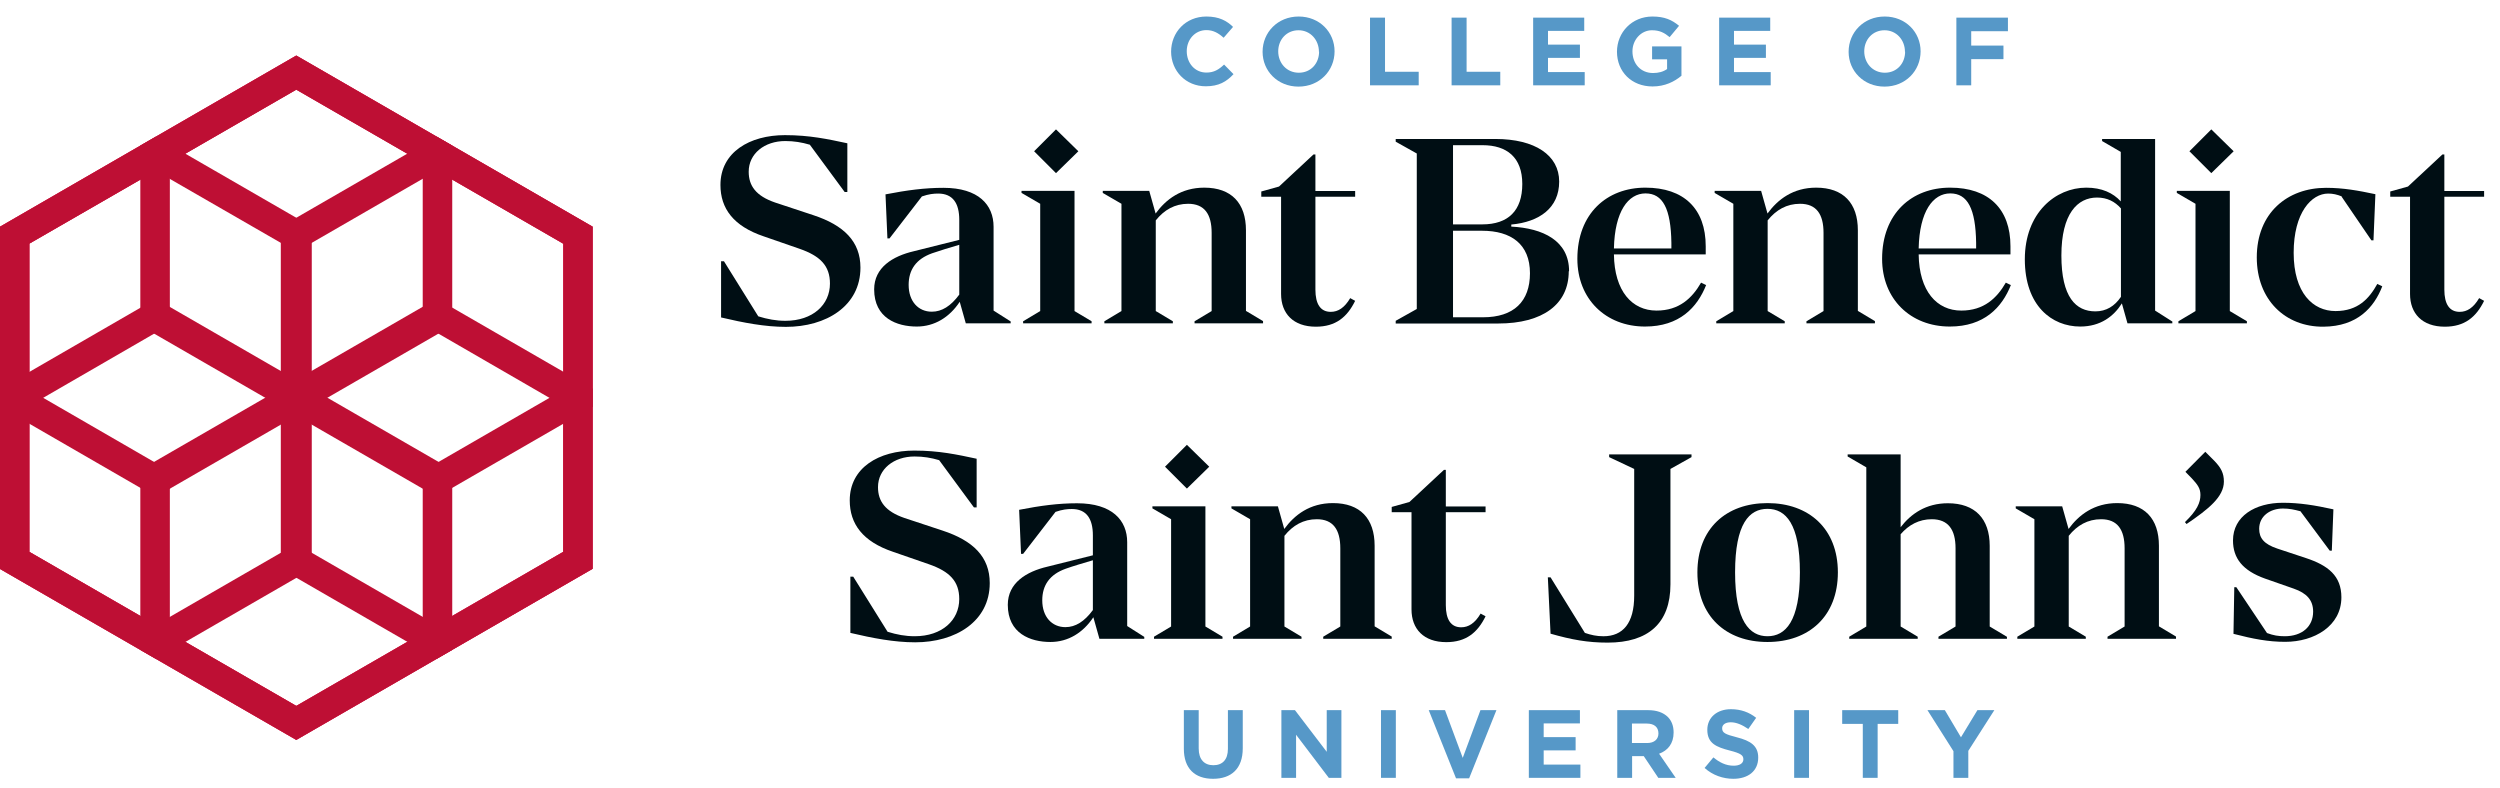 <?xml version="1.0" encoding="UTF-8"?> <svg xmlns="http://www.w3.org/2000/svg" width="146" height="46" viewBox="0 0 146 46" fill="none"><path d="M17.303 43.211L0 33.227V13.239L17.303 3.244L34.606 13.239V33.217L17.303 43.211ZM1.715 32.229L17.303 41.226L32.891 32.229V14.227L17.303 5.23L1.715 14.227V32.229Z" fill="#DC2B57"></path><path d="M17.303 43.211L0 33.227V13.239L17.303 3.244L34.606 13.239V33.217L17.303 43.211ZM1.715 32.229L17.303 41.226L32.891 32.229V14.227L17.303 5.23L1.715 14.227V32.229Z" fill="#DC2B57"></path><path d="M17.303 24.277L8.195 19.019V8.503L17.303 3.244L26.411 8.503V19.019L17.303 24.277ZM9.919 18.03L17.303 22.3L24.687 18.03V9.5L17.303 5.24L9.919 9.5V18.03Z" fill="#BE0F34"></path><path d="M17.303 43.211L8.195 37.953V27.437L17.303 22.179L26.411 27.437V37.953L17.303 43.211ZM9.919 36.965L17.303 41.225L24.687 36.965V28.435L17.303 24.165L9.919 28.435V36.965Z" fill="#BE0F34"></path><path d="M25.507 38.475L16.399 33.217V22.701L25.507 17.443L34.615 22.701V33.217L25.507 38.475ZM18.114 32.229L25.507 36.499L32.891 32.229V23.699L25.507 19.429L18.114 23.699V32.229Z" fill="#BE0F34"></path><path d="M9.099 29.013L0 23.755V13.239L9.099 7.98L18.207 13.239V23.755L9.099 29.013ZM1.715 22.766L9.099 27.036L16.492 22.766V14.236L9.099 9.976L1.715 14.227V22.757V22.766Z" fill="#BE0F34"></path><path d="M25.507 29.013L16.399 23.755V13.239L25.507 7.98L34.615 13.239V23.755L25.507 29.013ZM18.114 22.766L25.507 27.036L32.9 22.766V14.236L25.507 9.966L18.114 14.236V22.766Z" fill="#BE0F34"></path><path d="M9.099 38.475L0 33.227V22.71L9.099 17.452L18.207 22.71V33.227L9.099 38.485V38.475ZM1.715 32.229L9.099 36.499L16.492 32.229V23.699L9.099 19.429L1.715 23.699V32.229Z" fill="#BE0F34"></path><path d="M68.392 3.026C68.392 1.888 69.241 0.965 70.453 0.965C71.198 0.965 71.646 1.217 72.01 1.571L71.46 2.205C71.152 1.925 70.844 1.758 70.453 1.758C69.791 1.758 69.306 2.308 69.306 2.988C69.306 3.678 69.772 4.238 70.453 4.238C70.9 4.238 71.18 4.06 71.487 3.771L72.037 4.331C71.627 4.769 71.18 5.039 70.415 5.039C69.25 5.039 68.392 4.144 68.392 3.007V3.026Z" fill="#5698C8"></path><path d="M73.735 3.026C73.735 1.888 74.62 0.965 75.842 0.965C77.063 0.965 77.939 1.879 77.939 2.998C77.939 4.135 77.054 5.058 75.832 5.058C74.611 5.058 73.735 4.144 73.735 3.026ZM77.026 3.026C77.026 2.336 76.532 1.767 75.832 1.767C75.133 1.767 74.648 2.317 74.648 2.998C74.648 3.687 75.142 4.247 75.851 4.247C76.56 4.247 77.035 3.697 77.035 3.016L77.026 3.026Z" fill="#5698C8"></path><path d="M80.018 1.03H80.885V4.191H82.852V4.983H80.009V1.03H80.018Z" fill="#5698C8"></path><path d="M84.782 1.03H85.649V4.191H87.616V4.983H84.773V1.03H84.782Z" fill="#5698C8"></path><path d="M89.536 1.03H92.519V1.804H90.403V2.606H92.268V3.38H90.403V4.209H92.547V4.983H89.536V1.03Z" fill="#5698C8"></path><path d="M94.431 3.026C94.431 1.888 95.307 0.965 96.5 0.965C97.209 0.965 97.638 1.161 98.057 1.506L97.507 2.168C97.2 1.916 96.929 1.767 96.472 1.767C95.838 1.767 95.335 2.326 95.335 2.998C95.335 3.734 95.829 4.265 96.538 4.265C96.855 4.265 97.134 4.191 97.358 4.032V3.464H96.482V2.709H98.197V4.424C97.787 4.769 97.228 5.049 96.51 5.049C95.279 5.049 94.431 4.182 94.431 3.016V3.026Z" fill="#5698C8"></path><path d="M100.398 1.03H103.381V1.804H101.265V2.606H103.129V3.38H101.265V4.21H103.409V4.983H100.398V1.03Z" fill="#5698C8"></path><path d="M107.959 3.026C107.959 1.888 108.844 0.965 110.066 0.965C111.287 0.965 112.163 1.879 112.163 2.998C112.163 4.135 111.278 5.058 110.056 5.058C108.835 5.058 107.959 4.144 107.959 3.026ZM111.25 3.026C111.25 2.336 110.756 1.767 110.056 1.767C109.357 1.767 108.872 2.317 108.872 2.998C108.872 3.687 109.366 4.247 110.075 4.247C110.783 4.247 111.259 3.697 111.259 3.016L111.25 3.026Z" fill="#5698C8"></path><path d="M114.252 1.03H117.263V1.823H115.119V2.662H117.002V3.454H115.119V4.983H114.252V1.03Z" fill="#5698C8"></path><path d="M42.12 15.257H42.279L44.283 18.474C44.824 18.641 45.327 18.735 45.868 18.735C47.472 18.735 48.469 17.793 48.469 16.562C48.469 15.518 47.9 14.949 46.698 14.53L44.6 13.803C42.829 13.206 42.074 12.171 42.074 10.801C42.074 8.89 43.78 7.892 45.84 7.892C47.285 7.892 48.348 8.125 49.485 8.368V11.211H49.327L47.294 8.451C46.819 8.312 46.371 8.237 45.859 8.237C44.647 8.237 43.724 8.974 43.724 10.027C43.724 10.857 44.153 11.444 45.262 11.826L47.49 12.563C49.28 13.15 50.25 14.101 50.25 15.63C50.25 17.877 48.245 19.089 45.896 19.089C44.665 19.089 43.416 18.846 42.111 18.539V15.248L42.12 15.257Z" fill="#000E14"></path><path d="M59.023 18.762V18.884H56.403L56.048 17.625C55.452 18.529 54.575 19.07 53.541 19.07C52.375 19.07 51.051 18.576 51.051 16.898C51.051 15.621 52.133 14.959 53.373 14.67C54.315 14.437 55.247 14.204 56.021 14.008V12.842C56.021 11.873 55.648 11.304 54.79 11.304C54.529 11.304 54.24 11.332 53.839 11.472L51.947 13.924H51.825L51.713 11.351C52.963 11.108 54.007 10.969 55.098 10.969C57.149 10.969 58.025 11.966 58.025 13.243V18.138L59.023 18.772V18.762ZM56.021 17.206V14.297C55.452 14.465 54.883 14.633 54.436 14.791C53.494 15.127 53.065 15.761 53.065 16.637C53.065 17.606 53.634 18.203 54.417 18.203C55.004 18.203 55.526 17.877 56.021 17.206Z" fill="#000E14"></path><path d="M63.749 18.762V18.884H59.75V18.762L60.748 18.166V11.901L59.657 11.267V11.146H62.752V18.166L63.749 18.762ZM61.67 10.111L60.393 8.834L61.67 7.556L62.976 8.834L61.67 10.111Z" fill="#000E14"></path><path d="M73.762 18.762V18.884H69.762V18.762L70.76 18.166V13.598C70.76 12.507 70.34 11.901 69.389 11.901C68.606 11.901 67.991 12.255 67.497 12.87V18.166L68.495 18.762V18.884H64.495V18.762L65.493 18.166V11.901L64.402 11.267V11.146H67.115L67.488 12.47C68.084 11.649 68.979 10.959 70.331 10.959C71.916 10.959 72.764 11.864 72.764 13.448V18.157L73.762 18.753V18.762Z" fill="#000E14"></path><path d="M76.82 11.481V16.916C76.82 17.746 77.109 18.212 77.715 18.212C78.144 18.212 78.516 17.979 78.852 17.411L79.141 17.569C78.675 18.52 78.004 19.079 76.848 19.079C75.524 19.079 74.815 18.306 74.815 17.168V11.491H73.659V11.183L74.694 10.894L76.708 9.02H76.82V11.155H79.141V11.491H76.82V11.481Z" fill="#000E14"></path><path d="M91.615 15.844C91.615 17.765 90.105 18.893 87.494 18.893H81.509V18.735L82.74 18.045V8.964L81.509 8.274V8.116H87.326C89.648 8.116 91.056 9.067 91.056 10.605C91.056 12.143 89.9 12.964 88.259 13.113V13.234C90.105 13.327 91.634 14.054 91.634 15.835L91.615 15.844ZM84.856 8.489V13.104H86.562C88.082 13.104 88.902 12.302 88.902 10.745C88.902 9.188 87.998 8.479 86.581 8.479H84.856V8.489ZM89.35 15.956C89.35 14.25 88.24 13.476 86.553 13.476H84.856V18.529H86.609C88.408 18.529 89.35 17.606 89.35 15.956Z" fill="#000E14"></path><path d="M99.642 16.637C99.12 17.961 98.075 19.07 96.071 19.07C93.778 19.07 92.118 17.466 92.118 15.117C92.118 12.47 93.843 10.959 96.09 10.959C98.337 10.959 99.614 12.19 99.614 14.381V14.856H94.253C94.281 17.01 95.316 18.138 96.742 18.138C98.066 18.138 98.821 17.41 99.343 16.506L99.632 16.646L99.642 16.637ZM94.253 14.511H97.609V14.185C97.581 12.181 97.106 11.295 96.099 11.295C95.092 11.295 94.3 12.339 94.253 14.511Z" fill="#000E14"></path><path d="M109.496 18.762V18.884H105.497V18.762L106.494 18.166V13.598C106.494 12.507 106.075 11.901 105.124 11.901C104.341 11.901 103.726 12.255 103.231 12.87V18.166L104.229 18.762V18.884H100.23V18.762L101.227 18.166V11.901L100.136 11.267V11.146H102.849L103.222 12.47C103.819 11.649 104.714 10.959 106.066 10.959C107.65 10.959 108.499 11.864 108.499 13.448V18.156L109.496 18.753V18.762Z" fill="#000E14"></path><path d="M117.439 16.637C116.917 17.961 115.872 19.07 113.868 19.07C111.575 19.07 109.915 17.466 109.915 15.117C109.915 12.47 111.64 10.959 113.887 10.959C116.134 10.959 117.411 12.19 117.411 14.381V14.856H112.05C112.078 17.01 113.113 18.138 114.539 18.138C115.863 18.138 116.618 17.41 117.14 16.506L117.429 16.646L117.439 16.637ZM112.05 14.511H115.406V14.185C115.378 12.181 114.903 11.295 113.896 11.295C112.889 11.295 112.097 12.339 112.05 14.511Z" fill="#000E14"></path><path d="M126.864 18.762V18.884H124.245L123.918 17.718C123.443 18.473 122.669 19.07 121.485 19.07C119.835 19.07 118.25 17.867 118.25 15.145C118.25 12.423 120.05 10.959 121.84 10.959C122.744 10.959 123.406 11.267 123.853 11.761V8.871L122.762 8.237V8.116H125.858V18.138L126.855 18.772L126.864 18.762ZM123.863 17.345V12.171C123.508 11.77 123.061 11.537 122.464 11.537C121.327 11.537 120.385 12.479 120.385 14.921C120.385 17.364 121.234 18.184 122.371 18.184C123.005 18.184 123.499 17.877 123.863 17.336V17.345Z" fill="#000E14"></path><path d="M131.219 18.762V18.884H127.219V18.762L128.217 18.166V11.901L127.126 11.267V11.146H130.221V18.166L131.219 18.762ZM129.14 10.111L127.862 8.834L129.14 7.556L130.445 8.834L129.14 10.111Z" fill="#000E14"></path><path d="M136.765 11.472C136.486 11.36 136.243 11.304 135.964 11.304C134.994 11.304 133.95 12.414 133.95 14.763C133.95 17.112 135.078 18.166 136.392 18.166C137.707 18.166 138.359 17.439 138.835 16.581L139.124 16.721C138.648 17.951 137.679 19.061 135.693 19.079C133.446 19.098 131.796 17.495 131.796 15.033C131.796 12.432 133.586 10.969 135.842 10.969C136.84 10.969 137.716 11.127 138.723 11.341L138.611 14.036H138.49L136.747 11.481L136.765 11.472Z" fill="#000E14"></path><path d="M142.75 11.481V16.916C142.75 17.746 143.039 18.212 143.645 18.212C144.074 18.212 144.447 17.979 144.783 17.41L145.072 17.569C144.605 18.52 143.934 19.079 142.778 19.079C141.454 19.079 140.746 18.305 140.746 17.168V11.491H139.59V11.183L140.625 10.894L142.638 9.02H142.75V11.155H145.072V11.491H142.75V11.481Z" fill="#000E14"></path><path d="M69.137 43.729V41.473H70.004V43.71C70.004 44.354 70.33 44.689 70.862 44.689C71.393 44.689 71.71 44.363 71.71 43.738V41.473H72.577V43.701C72.577 44.894 71.906 45.482 70.843 45.482C69.78 45.482 69.137 44.885 69.137 43.729Z" fill="#5698C8"></path><path d="M74.824 41.473H75.625L77.481 43.906V41.473H78.338V45.426H77.602L75.691 42.909V45.426H74.833V41.473H74.824Z" fill="#5698C8"></path><path d="M80.65 41.473H81.517V45.426H80.65V41.473Z" fill="#5698C8"></path><path d="M83.429 41.473H84.389L85.424 44.26L86.459 41.473H87.391L85.797 45.454H85.032L83.438 41.473H83.429Z" fill="#5698C8"></path><path d="M89.284 41.473H92.267V42.247H90.151V43.048H92.016V43.822H90.151V44.652H92.295V45.426H89.284V41.473Z" fill="#5698C8"></path><path d="M94.439 41.473H96.248C96.751 41.473 97.142 41.613 97.403 41.874C97.627 42.098 97.739 42.405 97.739 42.778C97.739 43.431 97.394 43.832 96.891 44.018L97.86 45.426H96.844L95.996 44.158H95.315V45.426H94.448V41.473H94.439ZM96.192 43.393C96.611 43.393 96.853 43.17 96.853 42.834C96.853 42.452 96.592 42.256 96.173 42.256H95.306V43.393H96.192Z" fill="#5698C8"></path><path d="M99.548 44.848L100.061 44.232C100.415 44.522 100.788 44.717 101.245 44.717C101.599 44.717 101.813 44.577 101.813 44.344C101.813 44.111 101.674 43.999 101.021 43.832C100.229 43.627 99.707 43.412 99.707 42.62C99.707 41.892 100.285 41.417 101.086 41.417C101.664 41.417 102.149 41.594 102.559 41.92L102.102 42.573C101.748 42.331 101.403 42.181 101.077 42.181C100.751 42.181 100.574 42.331 100.574 42.526C100.574 42.797 100.741 42.881 101.431 43.058C102.233 43.263 102.68 43.552 102.68 44.242C102.68 45.034 102.084 45.482 101.226 45.482C100.629 45.482 100.023 45.277 99.548 44.848Z" fill="#5698C8"></path><path d="M104.779 41.473H105.646V45.426H104.779V41.473Z" fill="#5698C8"></path><path d="M108.787 42.275H107.584V41.473H110.857V42.275H109.654V45.426H108.787V42.275Z" fill="#5698C8"></path><path d="M114.082 43.869L112.563 41.473H113.579L114.52 43.058L115.481 41.473H116.469L114.949 43.85V45.426H114.082V43.869Z" fill="#5698C8"></path><path d="M49.671 33.679H49.83L51.834 36.895C52.375 37.063 52.878 37.156 53.419 37.156C55.023 37.156 56.02 36.215 56.02 34.984C56.02 33.94 55.452 33.371 54.249 32.952L52.151 32.225C50.38 31.628 49.625 30.593 49.625 29.223C49.625 27.311 51.331 26.314 53.391 26.314C54.836 26.314 55.899 26.547 57.036 26.79V29.633H56.878L54.846 26.873C54.37 26.733 53.923 26.659 53.41 26.659C52.198 26.659 51.275 27.395 51.275 28.449C51.275 29.279 51.704 29.866 52.813 30.248L55.041 30.985C56.831 31.572 57.801 32.523 57.801 34.052C57.801 36.299 55.796 37.511 53.447 37.511C52.217 37.511 50.967 37.268 49.662 36.961V33.67L49.671 33.679Z" fill="#000E14"></path><path d="M66.826 37.184V37.306H64.206L63.852 36.047C63.255 36.951 62.379 37.492 61.344 37.492C60.178 37.492 58.855 36.998 58.855 35.32C58.855 34.043 59.936 33.381 61.176 33.092C62.118 32.859 63.05 32.626 63.824 32.43V31.265C63.824 30.295 63.451 29.726 62.593 29.726C62.332 29.726 62.043 29.754 61.642 29.894L59.75 32.346H59.629L59.517 29.773C60.766 29.53 61.81 29.391 62.901 29.391C64.952 29.391 65.828 30.388 65.828 31.665V36.56L66.826 37.194V37.184ZM63.824 35.628V32.719C63.255 32.887 62.686 33.054 62.239 33.213C61.297 33.549 60.868 34.183 60.868 35.059C60.868 36.029 61.437 36.625 62.22 36.625C62.807 36.625 63.33 36.299 63.824 35.628Z" fill="#000E14"></path><path d="M71.394 37.184V37.306H67.394V37.184L68.392 36.588V30.323L67.301 29.689V29.568H70.396V36.588L71.394 37.184ZM69.315 28.533L68.037 27.256L69.315 25.978L70.62 27.256L69.315 28.533Z" fill="#000E14"></path><path d="M81.276 37.184V37.306H77.276V37.184L78.274 36.588V32.02C78.274 30.929 77.854 30.323 76.903 30.323C76.12 30.323 75.505 30.677 75.011 31.292V36.588L76.008 37.184V37.306H72.009V37.184L73.006 36.588V30.323L71.916 29.689V29.568H74.629L75.001 30.892C75.598 30.071 76.493 29.381 77.845 29.381C79.43 29.381 80.278 30.285 80.278 31.87V36.578L81.276 37.175V37.184Z" fill="#000E14"></path><path d="M84.436 29.903V35.339C84.436 36.168 84.725 36.634 85.331 36.634C85.76 36.634 86.133 36.401 86.469 35.833L86.757 35.991C86.291 36.942 85.62 37.501 84.464 37.501C83.14 37.501 82.432 36.728 82.432 35.59V29.913H81.276V29.605L82.311 29.316L84.324 27.442H84.436V29.577H86.757V29.913H84.436V29.903Z" fill="#000E14"></path><path d="M98.784 26.538V26.696L97.554 27.386V34.127C97.554 36.401 96.249 37.529 93.89 37.529C92.725 37.529 91.792 37.362 90.552 37.007L90.394 33.716H90.552L92.557 36.961C92.911 37.082 93.237 37.157 93.638 37.157C94.775 37.157 95.437 36.401 95.437 34.788V27.386L93.974 26.696V26.538H98.794H98.784Z" fill="#000E14"></path><path d="M99.128 33.427C99.128 30.873 100.807 29.381 103.221 29.381C105.636 29.381 107.332 30.873 107.332 33.427C107.332 35.982 105.654 37.492 103.221 37.492C100.788 37.492 99.128 35.982 99.128 33.427ZM105.114 33.427C105.114 30.584 104.284 29.717 103.221 29.717C102.158 29.717 101.329 30.574 101.329 33.427C101.329 36.28 102.177 37.156 103.221 37.156C104.265 37.156 105.114 36.299 105.114 33.427Z" fill="#000E14"></path><path d="M117.206 37.184V37.306H113.206V37.184L114.204 36.588V32.02C114.204 30.929 113.775 30.323 112.815 30.323C112.078 30.323 111.472 30.649 110.997 31.199V36.588L111.994 37.184V37.306H107.995V37.184L108.992 36.588V27.293L107.902 26.659V26.538H110.997V30.789C111.593 30.015 112.47 29.39 113.756 29.39C115.341 29.39 116.199 30.295 116.199 31.88V36.588L117.196 37.184H117.206Z" fill="#000E14"></path><path d="M127.079 37.184V37.306H123.079V37.184L124.077 36.588V32.02C124.077 30.929 123.657 30.323 122.706 30.323C121.923 30.323 121.308 30.677 120.814 31.292V36.588L121.811 37.184V37.306H117.812V37.184L118.809 36.588V30.323L117.719 29.689V29.568H120.431L120.804 30.892C121.401 30.071 122.296 29.381 123.648 29.381C125.233 29.381 126.081 30.285 126.081 31.87V36.578L127.079 37.175V37.184Z" fill="#000E14"></path><path d="M128.784 26.379L129.325 26.92C129.707 27.321 129.875 27.629 129.875 28.123C129.875 29.018 128.971 29.736 127.694 30.603L127.6 30.491C128.309 29.81 128.505 29.353 128.505 28.906C128.505 28.524 128.346 28.309 128.001 27.936L127.628 27.554L128.784 26.389V26.379Z" fill="#000E14"></path><path d="M134.341 29.857C133.987 29.763 133.707 29.698 133.325 29.698C132.57 29.698 131.936 30.145 131.936 30.882C131.936 31.423 132.216 31.777 132.999 32.038L134.658 32.588C135.964 33.017 136.737 33.632 136.737 34.882C136.737 36.56 135.152 37.483 133.456 37.483C132.468 37.483 131.591 37.315 130.435 37.016L130.482 34.294H130.603L132.393 36.97C132.775 37.11 133.055 37.156 133.428 37.156C134.444 37.156 135.087 36.588 135.087 35.721C135.087 35.04 134.705 34.639 133.959 34.378L132.281 33.791C130.976 33.325 130.407 32.607 130.407 31.563C130.407 30.145 131.703 29.362 133.316 29.362C134.285 29.362 135.162 29.502 136.271 29.745L136.178 32.159H136.057L134.332 29.838L134.341 29.857Z" fill="#000E14"></path></svg> 